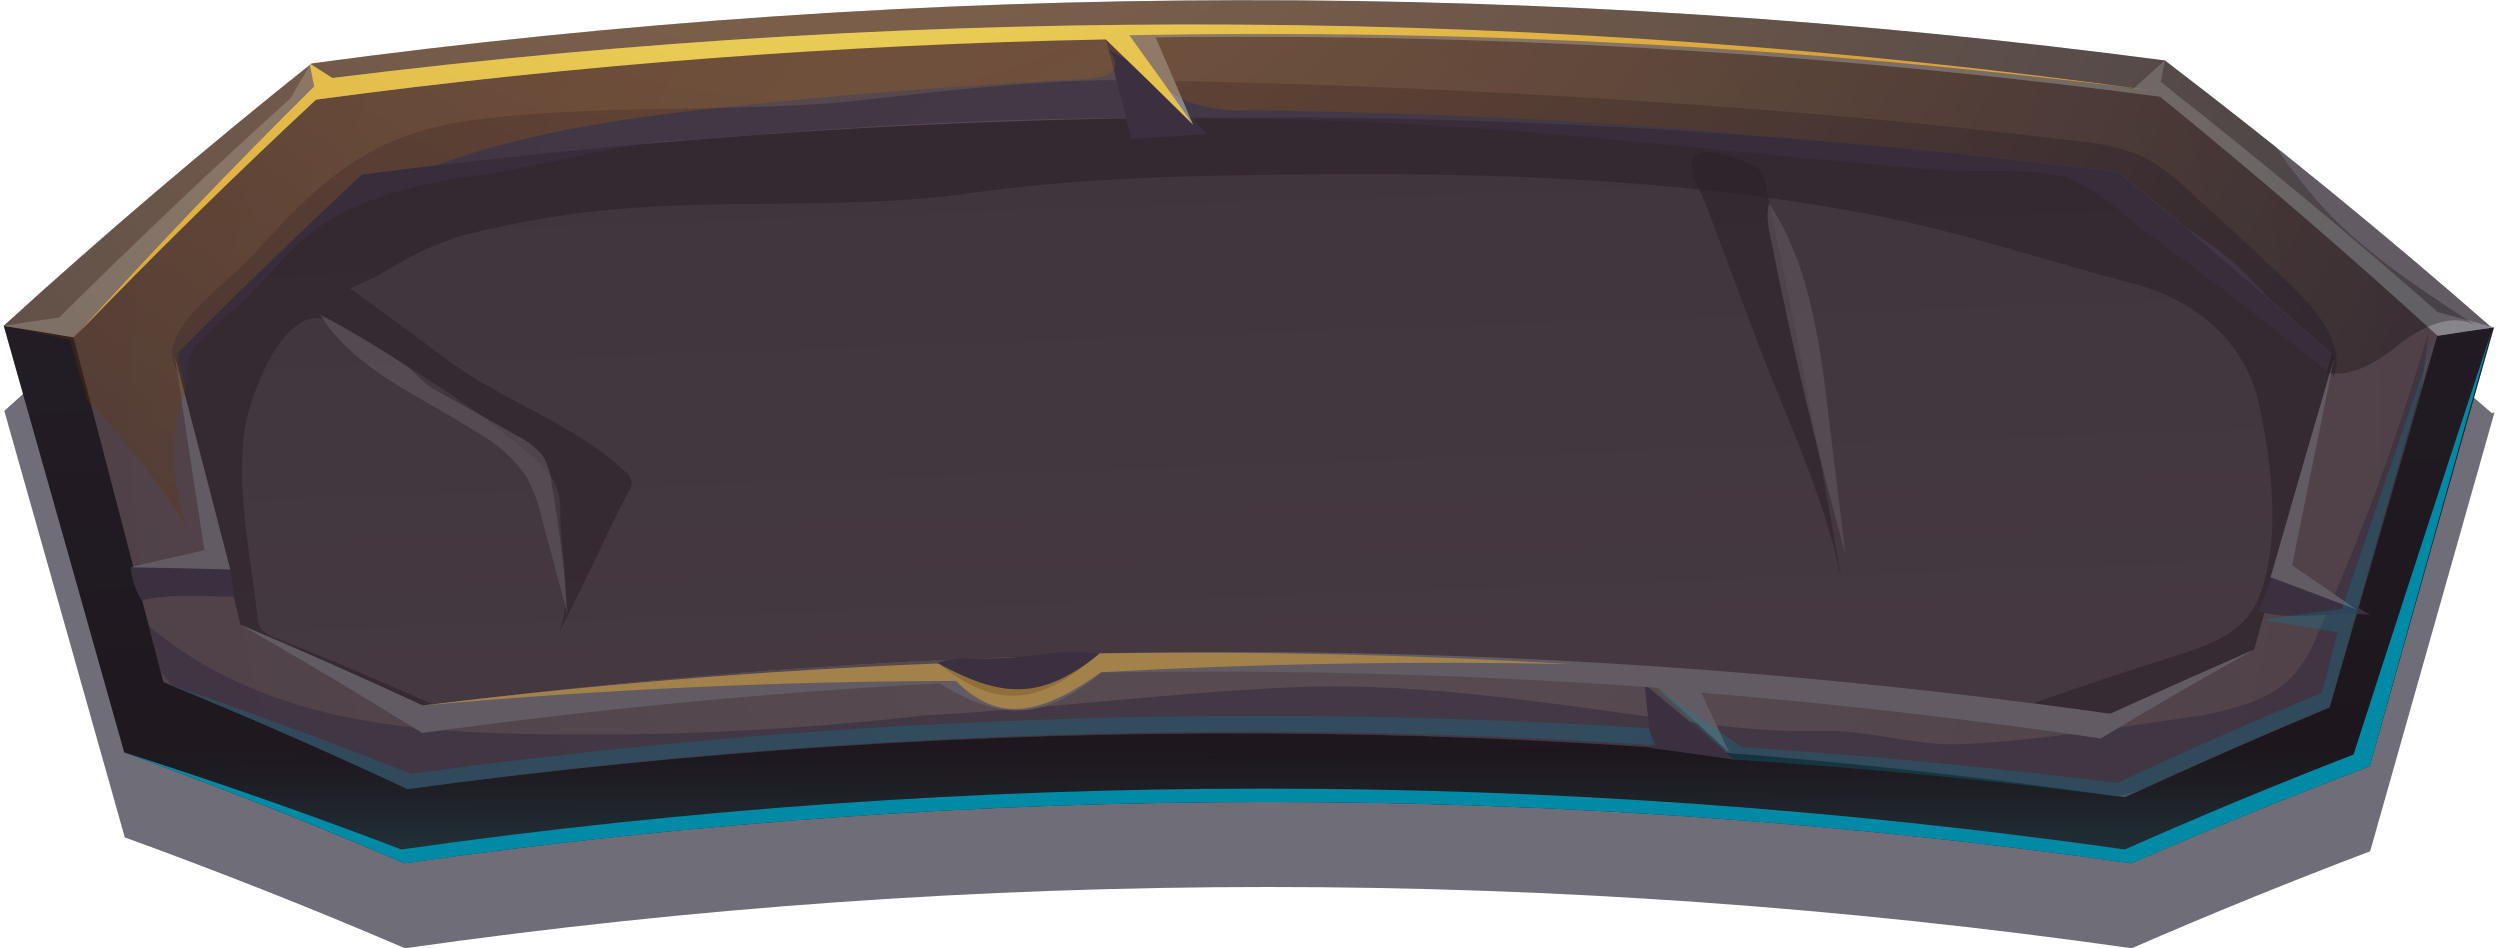 <svg width="232" height="88" viewBox="0 0 232 88" fill="none" xmlns="http://www.w3.org/2000/svg">
<path opacity="0.63" d="M231.23 38.33C224.737 32.67 218.07 27.12 211.23 21.68V21.63C210.23 20.83 205.01 16.71 200.95 13.63C143.952 6.121 86.21 6.191 29.23 13.84H28.93H28.86H28.79V13.92C19.72 21.18 9.79 29.59 0.4 38.13C4.134 51.31 7.86 64.503 11.58 77.71C20.07 80.8 28.77 84.21 37.58 88C90.725 80.418 144.676 80.418 197.82 88C205.047 84.853 212.424 81.853 219.95 79C223.79 65.413 227.637 51.837 231.49 38.27L231.23 38.33Z" fill="#1C1929"/>
<path fill-rule="evenodd" clip-rule="evenodd" d="M200.91 5.61C143.819 -1.939 85.976 -1.844 28.91 5.89C19.017 13.777 9.49 21.893 0.33 30.24C2.38 30.66 4.42 31.1 6.45 31.54C9.163 41.013 11.86 50.487 14.54 59.96C22.293 63.107 29.88 66.403 37.3 69.85C90.547 62.662 144.536 62.928 197.71 70.64C203.97 67.76 210.343 64.98 216.83 62.3C220.05 51.987 223.303 41.69 226.59 31.41L231.25 30.41C221.523 21.89 211.41 13.623 200.91 5.61ZM209.75 56.95C205.223 58.87 200.75 60.847 196.33 62.88C144.073 55.544 91.066 55.285 38.74 62.11C33.173 59.543 27.507 57.05 21.74 54.63C19.74 46.323 17.71 38.013 15.65 29.7C21.303 24 27.12 18.383 33.1 12.85C87.502 5.76 142.59 5.69 197.01 12.64C203.917 18.24 210.647 23.95 217.2 29.77C214.707 38.823 212.223 47.883 209.75 56.95Z" fill="#625B63"/>
<path fill-rule="evenodd" clip-rule="evenodd" d="M199.74 14.36C143.422 6.91 86.363 7.001 30.07 14.63C22.27 20.023 14.656 25.56 7.23 31.24C4.943 30.887 2.65 30.553 0.35 30.24C4.083 43.42 7.81 56.614 11.53 69.82C20.41 73.053 29.076 76.484 37.53 80.11C90.674 72.525 144.626 72.525 197.77 80.11C204.996 76.963 212.373 73.963 219.9 71.11C223.74 57.523 227.586 43.947 231.44 30.38C229.56 30.64 227.68 30.92 225.81 31.2C217.33 25.407 208.64 19.794 199.74 14.36Z" fill="url(#paint0_linear_276_79)"/>
<path style="mix-blend-mode:screen" opacity="0.39" fill-rule="evenodd" clip-rule="evenodd" d="M199.74 14.36C143.422 6.91 86.363 7.001 30.07 14.63C22.27 20.023 14.656 25.56 7.23 31.24C4.943 30.887 2.65 30.553 0.35 30.24C4.083 43.42 7.81 56.614 11.53 69.82C20.41 73.053 29.076 76.484 37.53 80.11C90.674 72.525 144.626 72.525 197.77 80.11C204.996 76.963 212.373 73.963 219.9 71.11C223.74 57.523 227.586 43.947 231.44 30.38C229.56 30.64 227.68 30.92 225.81 31.2C217.33 25.407 208.64 19.794 199.74 14.36Z" fill="url(#paint1_linear_276_79)"/>
<path fill-rule="evenodd" clip-rule="evenodd" d="M39.23 65.47C33.69 62.903 28.056 60.407 22.33 57.98C20.33 49.666 18.293 41.353 16.22 33.04C21.84 27.36 27.62 21.753 33.56 16.22C87.66 9.168 142.441 9.095 196.56 16C203.433 21.6 210.12 27.306 216.62 33.12C214.12 42.173 211.63 51.23 209.15 60.29C204.663 62.257 200.22 64.24 195.82 66.24C143.895 58.949 91.224 58.69 39.23 65.47Z" fill="url(#paint2_linear_276_79)"/>
<path opacity="0.54" fill-rule="evenodd" clip-rule="evenodd" d="M35.77 25.18C37.928 23.802 40.254 22.707 42.69 21.92C47.845 20.569 53.114 19.698 58.43 19.32C68.86 18.53 79.7 19.4 90 17.93C100.09 16.5 110.39 16.29 120.69 16.19C138.29 16 156.06 16.58 173.41 19.87C181.78 21.46 189.76 24.16 197.92 26.31C204.16 27.95 208.52 32 209.7 37.81C210.7 42.65 211.34 47.66 210.47 52.49C209.47 57.79 207.32 59.16 201.88 60.86C197.447 62.253 193.06 63.713 188.72 65.24C196.266 66.865 204.102 66.545 211.49 64.31C212.917 63.958 214.24 63.273 215.35 62.31C216.282 61.26 216.948 60.001 217.29 58.64C219.93 50.75 224.9 37.8 215.98 31.36C209.23 26.52 203.05 21.28 196.58 16C196.73 16 155.7 10.38 115.07 11C74.44 10.49 33.42 16.25 33.56 16.22C28.5 20.93 23.64 25.77 18.64 30.46C11.19 37.46 17.64 49.2 20.64 56.94C20.871 57.653 21.208 58.327 21.64 58.94C22.454 59.776 23.445 60.418 24.54 60.82C29.971 63.234 35.682 64.964 41.54 65.97C36.267 63.617 30.917 61.343 25.49 59.15C24.973 59.003 24.513 58.703 24.17 58.29C24.01 57.98 23.921 57.639 23.91 57.29C23.25 51.61 21.98 45.96 22.65 40.2C22.94 37.43 26.36 27.29 30.99 29.94C37.73 33.82 44.41 37.86 49.99 42.94C52.61 45.34 51.78 46.88 52.1 50.01C52.34 52.42 52.96 56.67 51.77 58.9C54.09 54.53 56.05 50 58.35 45.58C58.515 45.334 58.609 45.046 58.62 44.75C58.539 44.327 58.299 43.952 57.95 43.7C53.28 39.31 46.75 37.31 41.37 33.29C38.437 31.09 35.473 28.91 32.48 26.75C33.611 26.301 34.71 25.777 35.77 25.18Z" fill="#2B2028"/>
<path fill-rule="evenodd" clip-rule="evenodd" d="M200.46 8.98C143.658 1.466 86.108 1.554 29.33 9.24C21.563 16.447 14.056 23.797 6.81 31.29C9.596 41.957 12.383 52.623 15.17 63.29C22.876 66.45 30.423 69.753 37.81 73.2C90.711 66.058 144.35 66.321 197.18 73.98C203.413 71.1 209.746 68.317 216.18 65.63C219.513 54.13 222.846 42.643 226.18 31.17C217.92 23.603 209.346 16.207 200.46 8.98ZM209.17 60.29C204.67 62.257 200.22 64.24 195.82 66.24C143.895 58.949 91.224 58.69 39.23 65.47C33.69 62.903 28.056 60.407 22.33 57.98C20.33 49.667 18.293 41.353 16.22 33.04C21.84 27.36 27.62 21.753 33.56 16.22C87.659 9.169 142.441 9.095 196.56 16C203.433 21.6 210.12 27.307 216.62 33.12C214.133 42.173 211.65 51.23 209.17 60.29Z" fill="url(#paint3_radial_276_79)"/>
<path opacity="0.69" fill-rule="evenodd" clip-rule="evenodd" d="M36.75 12.97C31.11 15.26 27.24 19.52 23.53 23.61C20.15 27.29 12.79 31.61 17.53 35.73C17.363 35.114 17.335 34.468 17.449 33.84C17.563 33.212 17.817 32.618 18.19 32.1C19.074 30.956 20.118 29.946 21.29 29.1C24.47 26.52 26.45 23.1 29.91 20.85C33.96 18.19 39.17 16.96 44.08 16.3C50.31 15.46 56.08 13.57 62.26 13.1C70.51 12.48 78.76 11.8 87.02 11.43C103.164 10.647 119.339 10.764 135.47 11.78C150.47 12.78 165.36 14.64 180.37 15.78C183.77 16.03 188.62 15.51 191.82 16.51C194.4 17.3 196.82 19.78 198.87 21.3C204.937 25.74 210.847 30.297 216.6 34.97C217.69 31.81 214.86 28.58 212.18 26.06C209.18 23.227 206.144 20.424 203.07 17.65C201.783 16.368 200.306 15.292 198.69 14.46C196.772 13.701 194.748 13.239 192.69 13.09C183.424 11.95 174.154 11.017 164.88 10.29C145.11 8.74 125.79 7.8 105.96 7.45C96.96 7.3 88.27 8.37 79.47 9.35C69.92 10.35 59.71 9.83 50.05 10.55C45.57 10.87 40.92 11.24 36.75 12.97Z" fill="#3B3040"/>
<path opacity="0.69" fill-rule="evenodd" clip-rule="evenodd" d="M14.89 62.24C15.26 62.73 15.64 63.24 16.04 63.67C23.453 66.717 30.71 69.907 37.81 73.24C90.453 66.132 143.828 66.358 196.41 73.91C197.24 73.7 198.07 73.48 198.9 73.23C204.566 70.63 210.33 68.11 216.19 65.67C218.99 56.003 221.8 46.337 224.62 36.67C224.91 34.67 225.17 32.67 225.38 30.73C222.575 40.328 219.127 49.726 215.06 58.86C214.523 60.275 213.749 61.587 212.77 62.74C210.77 64.9 207.52 65.74 204.49 66.36C196.98 67.45 189.82 68.64 182.3 69.05C177.82 69.3 173.52 67.7 168.83 67.83C163.33 67.98 157.83 67.16 152.43 66.42C141.43 64.93 130.51 63.27 119.43 63.8C108.17 64.33 96.81 65.8 85.59 66.41C72.314 67.93 58.944 68.468 45.59 68.02C33.59 67.61 22.44 65.39 13.81 58.08L14.89 62.24Z" fill="#3B3040"/>
<path fill-rule="evenodd" clip-rule="evenodd" d="M153.23 69.42C153.03 67.42 152.824 65.444 152.61 63.49C155.424 65.804 158.197 68.137 160.93 70.49C158.377 70.124 155.81 69.767 153.23 69.42Z" fill="url(#paint4_linear_276_79)"/>
<path fill-rule="evenodd" clip-rule="evenodd" d="M21.37 52.91L21.73 55.37C18.73 55.37 16.06 55.08 13.12 55.69C12.582 54.771 12.241 53.749 12.12 52.69C13.33 52.64 21.29 52.06 21.41 52.9L21.37 52.91Z" fill="url(#paint5_linear_276_79)"/>
<path fill-rule="evenodd" clip-rule="evenodd" d="M88.74 63.24C89.739 63.887 90.827 64.386 91.97 64.72C96.66 66.07 99.21 63.72 101.97 60.72C99.33 60.1 96.56 60.85 93.91 61.02C93.14 61.07 92.37 61.12 91.6 61.12C89.9 61.12 88.07 60.92 86.6 61.72C87.272 62.282 87.988 62.79 88.74 63.24Z" fill="url(#paint6_linear_276_79)"/>
<path fill-rule="evenodd" clip-rule="evenodd" d="M105.02 12.99C104.24 9.877 103.443 6.77 102.63 3.67C106.066 6.247 109.208 9.195 112 12.46C109.52 12.6 107.04 12.753 104.56 12.92L105.02 12.99Z" fill="url(#paint7_linear_276_79)"/>
<path opacity="0.54" fill-rule="evenodd" clip-rule="evenodd" d="M171.07 54.8C168.91 42.2 166.494 29.613 163.82 17.04C163.758 16.499 163.515 15.995 163.13 15.61C162.41 15 158.54 13.67 157.6 14.23C156.08 15.12 157.79 17.59 158.25 18.83C159.74 22.83 161.25 26.83 162.75 30.83C165.61 38.54 169.71 46.8 171.07 54.8Z" fill="#2B2028"/>
<path fill-rule="evenodd" clip-rule="evenodd" d="M0.33 30.24C2.503 30.58 4.663 30.936 6.81 31.31C14.05 23.823 21.557 16.466 29.33 9.24C86.108 1.55 143.658 1.459 200.46 8.97C209.347 16.19 217.937 23.586 226.23 31.16C227.97 30.886 229.71 30.626 231.45 30.38C229.71 29.9 227.97 29.44 226.23 28.97C217.937 21.676 209.363 14.553 200.51 7.6C200.64 6.94 200.78 6.27 200.91 5.6L197.96 8.24C142.532 0.667 86.355 0.331 30.84 7.24L28.84 5.91L26.95 9.13C19.57 15.796 12.42 22.576 5.5 29.47C3.79 29.7 2.06 29.96 0.33 30.24Z" fill="#87848B"/>
<path fill-rule="evenodd" clip-rule="evenodd" d="M22.33 57.98C28.05 60.4 33.683 62.897 39.23 65.47C55.17 63.51 71.117 62.21 87.07 61.57C92.47 65.78 96.23 65.64 102.07 60.63C133.42 59.981 164.771 61.857 195.82 66.24C200.22 64.24 204.67 62.257 209.17 60.29C204.363 62.957 199.623 65.703 194.95 68.53C182.61 66.71 170.253 65.293 157.88 64.28C158.753 66.133 159.613 67.983 160.46 69.83C158.293 67.83 156.1 65.83 153.88 63.83C136.68 62.59 119.46 62.117 102.22 62.41C96.92 66.85 92.93 66.98 87.17 63.41C71.13 64.283 55.13 65.82 39.17 68.02C33.657 64.593 28.043 61.247 22.33 57.98Z" fill="#625B63"/>
<path fill-rule="evenodd" clip-rule="evenodd" d="M16.23 33.04C17.95 39.64 19.663 46.243 21.37 52.85C18.283 52.763 15.187 52.693 12.08 52.64C14.367 52.1 16.663 51.573 18.97 51.06C18.037 45.06 17.123 39.053 16.23 33.04Z" fill="#625B63"/>
<path fill-rule="evenodd" clip-rule="evenodd" d="M219.91 57.06C216.69 56.68 212.61 57.71 209.59 56.72C209.68 56.46 211.01 53.72 210.71 53.57C212.15 54.08 213.71 54.25 215.13 54.69C216.818 55.272 218.424 56.069 219.91 57.06Z" fill="url(#paint8_linear_276_79)"/>
<path fill-rule="evenodd" clip-rule="evenodd" d="M216.64 33.12C214.64 39.934 212.663 46.75 210.71 53.57C213.38 54.57 216.03 55.57 218.71 56.57C216.71 55.19 214.71 53.82 212.71 52.46C214.01 46.013 215.32 39.567 216.64 33.12Z" fill="#625B63"/>
<path fill-rule="evenodd" clip-rule="evenodd" d="M102.63 3.67C105.357 6.29 108.053 8.923 110.72 11.57C109.5 8.697 108.267 5.827 107.02 2.96L102.63 3.67Z" fill="#87848B"/>
<path style="mix-blend-mode:screen" opacity="0.27" fill-rule="evenodd" clip-rule="evenodd" d="M230.07 30.42C224.95 27.05 219.68 23.68 215.66 19.33C214.048 17.529 212.554 15.625 211.19 13.63C207.81 10.963 204.383 8.297 200.91 5.63C143.927 -1.906 86.195 -1.835 29.23 5.84C28.79 6.11 28.23 6.51 27.54 6.99C18.207 14.53 9.163 22.263 0.41 30.19L0.48 30.25C2.48 30.67 4.48 31.09 6.48 31.53L8.1 37.17C11.613 40.818 14.749 44.812 17.46 49.09C15.803 44.928 15.732 40.301 17.26 36.09C16.99 35 16.72 33.9 16.46 32.81C22.014 27.19 27.724 21.65 33.59 16.19C35.87 15.89 38.147 15.607 40.42 15.34C49.51 12.02 59.6 10.71 69.42 9.72C75.84 9.04 82.28 8.51 88.72 8.06C92.02 7.82 95.33 7.61 98.63 7.43C100.74 7.31 105.06 7.52 102.93 4.67C105.64 5.91 107.5 8.17 110.15 9.39C111.951 10.06 113.872 10.347 115.79 10.23C133.523 10.43 151.234 11.37 168.92 13.05C178.16 13.823 187.394 14.797 196.62 15.97C198.78 17.73 200.92 19.5 203.04 21.28C205.809 22.924 208.277 25.028 210.34 27.5C212.38 29.273 214.4 31.053 216.4 32.84C216.24 33.41 216.08 33.98 215.93 34.56C218.12 35.11 220.66 33.56 222.45 32.11C224.48 30.43 227.77 28.74 230.07 30.42Z" fill="url(#paint9_radial_276_79)"/>
<path fill-rule="evenodd" clip-rule="evenodd" d="M28.73 5.9C28.88 6.61 29.02 7.31 29.16 8.02C21.547 15.547 14.213 23.213 7.16 31.02C14.287 23.634 21.677 16.373 29.33 9.24C53.638 5.99 78.111 4.127 102.63 3.66C105.357 6.28 108.054 8.914 110.72 11.56C108.767 8.787 106.794 6.024 104.8 3.27C136.476 2.652 168.155 4.363 199.58 8.39C143.626 0.633 86.895 0.246 30.84 7.24L28.73 5.9Z" fill="url(#paint10_radial_276_79)"/>
<path opacity="0.54" fill-rule="evenodd" clip-rule="evenodd" d="M29.71 29.18C32.377 30.593 34.933 32.114 37.38 33.74C38.9 34.74 38.94 35.39 40.55 36.27C43.05 37.65 45.53 39.04 47.99 40.44C48.898 40.876 49.702 41.5 50.35 42.27C50.789 42.998 51.062 43.814 51.15 44.66C51.878 48.74 52.382 52.856 52.66 56.99L50.23 47.92C49.942 46.623 49.47 45.374 48.83 44.21C47.684 42.558 46.176 41.19 44.42 40.21C39.23 36.88 32.73 34.24 29.71 29.18Z" fill="#625B63"/>
<path opacity="0.54" fill-rule="evenodd" clip-rule="evenodd" d="M164.49 22.92C166.38 32.48 168.66 41.98 171.24 51.39C170.9 48.47 170.55 45.54 170.18 42.62C169.18 35 168.72 25.75 164.18 18.88C163.81 20.08 164.23 21.63 164.49 22.92Z" fill="#625B63"/>
<path opacity="0.54" fill-rule="evenodd" clip-rule="evenodd" d="M39.23 65.47C55.17 63.51 71.117 62.21 87.07 61.57C92.811 64.68 96.54 65.15 102.07 60.63C116.657 60.423 131.237 60.757 145.81 61.63C131.237 61.33 116.697 61.58 102.19 62.38C96.1 66.72 92.391 66.85 88.71 63.19C72.284 63.224 55.791 63.983 39.23 65.47Z" fill="#DBA137"/>
<path opacity="0.25" d="M37.81 73.24C76.177 67.979 114.978 66.609 153.62 69.15L153.01 67.58C114.678 65.163 76.2 66.584 38.15 71.82C30.644 68.84 22.977 66.01 15.15 63.33C22.877 66.463 30.43 69.767 37.81 73.24Z" fill="#008AA5"/>
<path opacity="0.25" d="M153.47 63.66C155.99 65.92 158.48 68.197 160.94 70.49C173.02 71.27 185.1 72.433 197.18 73.98C203.413 71.1 209.746 68.317 216.18 65.63C219.453 54.123 222.736 42.623 226.03 31.13C223.096 39.583 220.196 48.043 217.33 56.51C214.83 56.83 212.336 57.163 209.85 57.51C212.21 57.883 214.566 58.273 216.92 58.68C216.44 60.55 215.97 62.42 215.49 64.29C209.03 66.957 202.696 69.75 196.49 72.67C184.863 71.203 173.236 70.093 161.61 69.34C158.916 67.427 156.203 65.533 153.47 63.66Z" fill="#008AA5"/>
<path d="M219.91 71.12C212.377 73.98 205 76.98 197.78 80.12C144.636 72.534 90.684 72.534 37.54 80.12C29.073 76.487 20.407 73.057 11.54 69.83C20.293 72.623 28.86 75.623 37.24 78.83C90.287 71.3 144.133 71.3 197.18 78.83C204.113 75.757 211.19 72.82 218.41 70.02C222.63 56.9 226.9 43.803 231.22 30.73C227.44 44.163 223.67 57.627 219.91 71.12Z" fill="#008AA5"/>
<defs>
<linearGradient id="paint0_linear_276_79" x1="114.91" y1="12.78" x2="119.85" y2="101.13" gradientUnits="userSpaceOnUse">
<stop stop-color="#3B3040"/>
<stop offset="1" stop-color="#2B2028"/>
</linearGradient>
<linearGradient id="paint1_linear_276_79" x1="115.89" y1="30.15" x2="115.89" y2="92.88" gradientUnits="userSpaceOnUse">
<stop offset="0.63"/>
<stop offset="0.67" stop-color="#020D0D"/>
<stop offset="0.74" stop-color="#072E31"/>
<stop offset="0.84" stop-color="#0F636A"/>
<stop offset="0.96" stop-color="#1BADB8"/>
<stop offset="0.98" stop-color="#1CB4C0"/>
</linearGradient>
<linearGradient id="paint2_linear_276_79" x1="115.27" y1="0.5" x2="117.88" y2="73.52" gradientUnits="userSpaceOnUse">
<stop stop-color="#3F343C"/>
<stop offset="1" stop-color="#463942"/>
</linearGradient>
<radialGradient id="paint3_radial_276_79" cx="0" cy="0" r="1" gradientUnits="userSpaceOnUse" gradientTransform="translate(116.52 38.7) scale(108.81)">
<stop stop-color="#594E54"/>
<stop offset="1" stop-color="#504148"/>
</radialGradient>
<linearGradient id="paint4_linear_276_79" x1="2574.48" y1="1251.95" x2="2608.14" y2="1435.96" gradientUnits="userSpaceOnUse">
<stop stop-color="#3B3040"/>
<stop offset="1" stop-color="#2B2028"/>
</linearGradient>
<linearGradient id="paint5_linear_276_79" x1="1495.9" y1="602.304" x2="1499.42" y2="650.286" gradientUnits="userSpaceOnUse">
<stop stop-color="#3B3040"/>
<stop offset="1" stop-color="#2B2028"/>
</linearGradient>
<linearGradient id="paint6_linear_276_79" x1="3650.44" y1="881.423" x2="3655.57" y2="959.711" gradientUnits="userSpaceOnUse">
<stop stop-color="#3B3040"/>
<stop offset="1" stop-color="#2B2028"/>
</linearGradient>
<linearGradient id="paint7_linear_276_79" x1="2380.01" y1="1085.54" x2="2444.38" y2="1383.08" gradientUnits="userSpaceOnUse">
<stop stop-color="#3B3040"/>
<stop offset="1" stop-color="#2B2028"/>
</linearGradient>
<linearGradient id="paint8_linear_276_79" x1="3839.24" y1="665.666" x2="3843.81" y2="726.177" gradientUnits="userSpaceOnUse">
<stop stop-color="#3B3040"/>
<stop offset="1" stop-color="#2B2028"/>
</linearGradient>
<radialGradient id="paint9_radial_276_79" cx="0" cy="0" r="1" gradientUnits="userSpaceOnUse" gradientTransform="translate(75.27 -50.4) scale(183.72)">
<stop stop-color="#FF8D0A"/>
<stop offset="0.09" stop-color="#ED8309"/>
<stop offset="0.28" stop-color="#BE6907"/>
<stop offset="0.55" stop-color="#734005"/>
<stop offset="0.88" stop-color="#0C0700"/>
<stop offset="0.92"/>
</radialGradient>
<radialGradient id="paint10_radial_276_79" cx="0" cy="0" r="1" gradientUnits="userSpaceOnUse" gradientTransform="translate(74.37 -48.38) scale(112.93)">
<stop stop-color="#F4F270"/>
<stop offset="0.97" stop-color="#DBA137"/>
</radialGradient>
</defs>
</svg>
